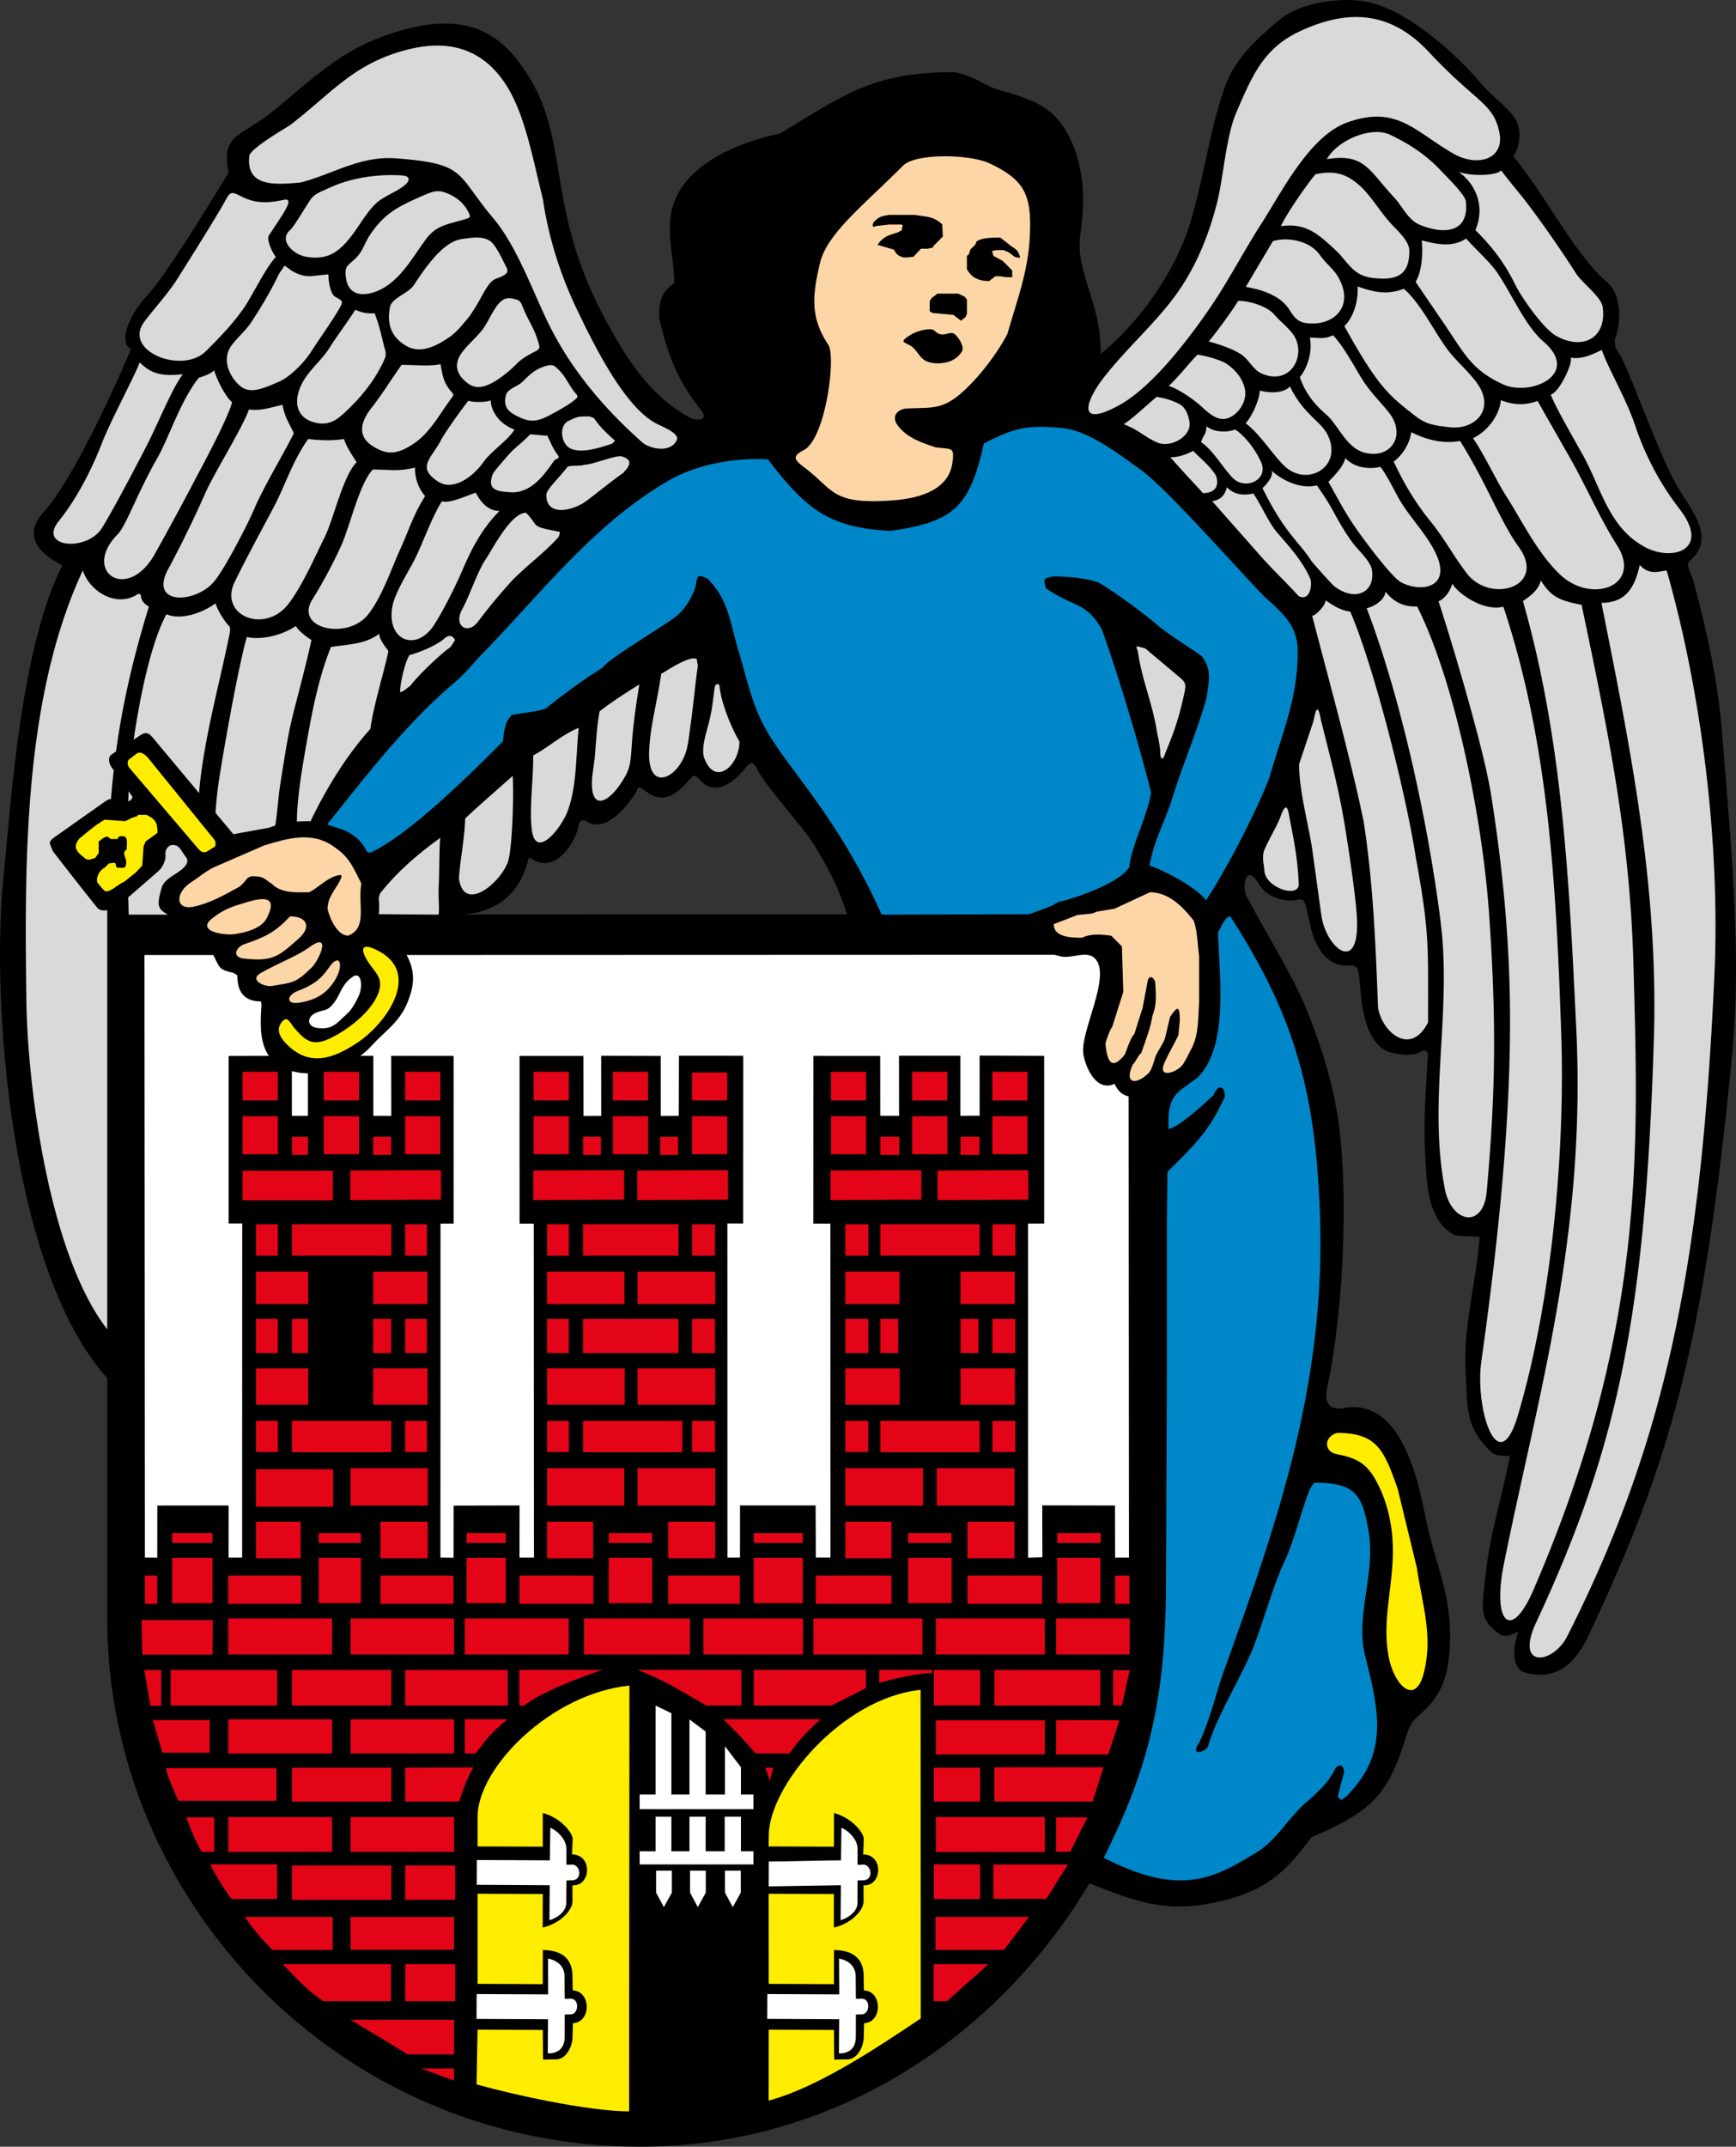 <?xml version="1.0" encoding="UTF-8" standalone="no"?> <svg xmlns:dc="http://purl.org/dc/elements/1.1/" xmlns:cc="http://creativecommons.org/ns#" xmlns:rdf="http://www.w3.org/1999/02/22-rdf-syntax-ns#" xmlns:svg="http://www.w3.org/2000/svg" xmlns="http://www.w3.org/2000/svg" id="svg30" version="1.1" width="99.144" height="122.526"><rect width="100%" height="100%" fill="#333333" stroke="none"/><g transform="translate(1.0822711e-4,-1.6467563e-4)" id="g3764"><g id="g3749"><path d="m 48.374,52.186 c -0.473,-1.502 -1.109,-2.738 -1.952,-4.081 -0.549,-0.871 -2.67,-3.203 -3.145,-4.137 -0.251,-0.493 -0.337,-0.59 -0.773,-0.054 -0.584,0.717 -1.656,1.564 -2.48,0.648 -0.369,-0.407 -0.409,-0.336 -0.666,-0.042 -0.671,0.761 -1.445,1.466 -2.527,0.601 -0.463,-0.37 -0.414,-0.059 -0.469,0.039 -0.492,0.805 -1.78,2.459 -2.875,1.705 -0.156,-0.105 -0.401,-0.054 -0.442,0.248 -0.097,0.722 -1.187,2.78 -2.594,1.959 -0.139,-0.082 -0.246,-0.177 -0.273,-0.054 -0.461,1.987 -1.815,3.069 -3.801,3.179 L 48.373,52.186 Z M 6.127,78.663 C 0.579,72.508 -0.491,57.174 0.176,50.311 0.667,45.307 1.187,37.009 3.559,32.264 2.662,31.814 1.061,30.78 2.522,29.19 3.927,27.668 6.104,23.184 7.481,19.921 6.836,19.629 7.18,18.213 8.376,16.9 c 1.082,-1.184 3.232,-4.672 4.682,-7.05 -0.48,-2.251 0.74,-2.008 2.699,-3.636 2.09,-1.743 3.648,-3.224 6.037,-4.108 4.062,-1.503 6.18,-0.606 7.639,1.187 3.439,4.229 1.396,8.013 5.156,14.974 1.242,2.303 2.548,4.314 4.756,5.543 0.461,0.26 1.156,0.172 0.703,-0.387 -1.362,-1.698 -1.906,-3.149 -2.398,-5.241 0,-1.014 0.061,-1.404 0.856,-2.04 0,-1.287 -0.391,-2.546 -0.196,-3.86 0.425,-2.801 3.779,-4.144 6.237,-4.662 3.633,-2.179 5.248,-3.501 9.929,-3.501 1.158,0.192 1.78,0.798 2.592,1.019 1.776,0.486 2.794,0.915 3.502,1.875 1.33,1.81 1.459,4.132 1.13,6.371 -0.319,2.191 1.223,3.889 1.157,6.814 2.162,-1.731 4.17,-4.588 5.018,-7.171 0.875,-2.675 1.152,-5.491 2.094,-8.11 0.575,-1.584 1.802,-2.692 3.093,-3.777 1.187,-1.001 3.406,-1.286 4.797,-1.074 2.397,0.363 5.284,2.979 6.809,4.798 0.585,0.693 1.765,1.474 1.989,2.178 0.217,0.628 0.134,1.32 -0.224,1.879 0.484,0.585 1.272,1.707 1.687,2.34 1.165,1.801 2.525,3.919 3.695,4.881 0.759,0.625 0.797,2.218 0.44,3.144 -0.051,0.129 -0.026,0.306 0,0.469 0.019,0.141 0.336,0.615 0.384,0.718 0.771,1.603 2.286,5.936 3.273,7.495 0.89,1.406 1.985,2.809 0.624,4.015 -0.316,0.278 0.045,0.698 0.161,1.119 0.78,2.933 1.413,5.693 1.652,8.743 0.452,5.761 1.147,12.386 0.584,18.242 -1.627,16.896 -3.591,23.439 -8.191,33.224 -0.705,1.499 -1.732,2.64 -3.589,2.17 -0.786,-0.198 -0.815,-1.248 -0.443,-2.371 -0.343,0.2 -0.756,0.363 -1.038,0.171 -1.272,-0.858 -1.014,-1.547 -0.865,-3.094 0.24,-2.51 0.96,-4.708 1.434,-7.087 -0.392,0 -0.826,0.022 -1.104,-0.248 -1.486,-1.444 -1.311,-2.458 -1.434,-4.552 -0.151,-2.636 0.615,-5.107 0.801,-7.719 -0.438,0 -0.908,-0.031 -1.379,-0.058 -1.688,-0.844 -1.637,-3.142 -1.736,-4.744 -0.115,-1.827 0.063,-3.629 0.149,-5.457 0.068,-0.266 -0.138,-0.45 -0.372,-0.306 -0.562,0.346 -1.539,0.165 -2.097,-0.082 -1.247,-0.832 -1.313,-2.799 -1.434,-4.11 -0.053,-0.518 -0.142,-0.759 -0.561,-0.721 -1.386,0.12 -1.994,-1.22 -2.223,-2.201 -0.287,-1.223 -0.241,-1.665 -0.774,-1.545 -0.713,0.163 -1.745,-0.169 -2.148,-0.855 -0.809,-1.369 -0.992,0.16 -0.746,0.633 0.943,1.815 2.665,4.58 3.39,6.371 0.798,1.957 1.404,3.814 1.768,5.873 0.652,3.699 0.525,10.783 -0.55,15.861 -0.223,1.046 0.365,1.236 0.963,1.127 3.078,-0.557 4.139,3.57 4.635,6.123 0.561,2.89 1.575,4.422 1.406,7.556 -0.087,1.52 -0.408,2.649 -1.573,3.695 -0.37,0.331 -0.657,0.532 -0.827,1.104 -1.085,3.517 -1.86,4.457 -5.489,6.011 -1.489,1.981 -2.541,3.105 -5.599,3.746 -2.66,0.561 -4.433,-0.037 -7.089,-1.114 -5.1,8.586 -14.349,15.034 -25.698,15.038 C 19.288,122.495 6.087,108.436 6.126,92.351 Z" id="path2" style="fill-rule:evenodd"></path><path d="m 63.036,106.033 c 2.411,-4.82 3.553,-8.747 3.553,-15.693 l 0.049,-11.09 v -9.377 l 0.036,-2.989 c 1.503,-1.5 2.391,-2.305 3.275,-4.292 0,-0.713 -0.443,-0.66 -0.639,-0.083 -0.528,0.474 -1.934,1.804 -2.573,1.931 -0.08,-2.017 0.462,-2.012 1.665,-2.948 1.822,-1.822 1.212,-5.96 1.158,-8.306 0.085,0 0.364,-0.906 0.708,-0.878 3.599,5.581 4.853,9.889 5.11,16.865 0.374,9.82 -2.456,17.815 -5.515,26.294 -0.316,0.875 -0.912,3.222 -1.462,4.136 -0.399,0.66 0.513,0.373 0.605,0.029 0.429,-1.524 1.737,-3.679 2.43,-5.268 0.582,-1.344 1.268,-3.852 1.846,-5.073 0.632,-1.324 0.946,-2.767 1.461,-4.137 a 1.48,1.48 0 0 1 0.331,-0.525 c 2.386,0 2.733,0.709 3.093,2.814 0.404,2.383 -0.783,4.776 -0.199,7.087 0.834,3.275 1.313,5.612 -1.101,8.025 -0.299,0.197 -0.219,0.253 -0.467,0 0.105,-0.441 0.219,-0.909 0.357,-1.379 0,-0.357 -0.18,-0.562 -0.481,-0.263 -0.407,0.81 -0.837,1.208 -1.533,1.836 -1.109,0.887 -1.768,2.242 -2.976,2.977 -2.386,1.449 -4.302,2.583 -8.731,0.309 z M 50.354,52.205 c -2.671,-5.953 -5.645,-8.541 -6.858,-11.038 -0.62,-1.269 -0.869,-2.511 -1.306,-3.969 -0.505,-1.683 -0.573,-2.962 -1.779,-4.166 -0.82,-0.409 -0.479,0.068 -0.827,0.827 -0.214,0.457 -0.494,0.924 -0.937,1.294 -0.596,0.503 -3.995,2.499 -4.224,2.952 -1.102,0.677 -2.261,1.545 -3.276,2.345 -0.634,0.209 -1.282,0.226 -1.931,0.359 -0.431,0.533 -0.4,0.83 -0.497,1.515 -1.901,1.898 -5.189,5.157 -7.39,6.26 -0.151,0.107 -0.303,0.1 -0.387,0 -0.46,-0.917 -1.209,-1.233 -2.124,-1.464 -0.141,-0.035 -0.128,-0.122 0.029,-0.271 2.209,-2.764 4.438,-5.637 7.139,-7.916 0.62,-0.523 0.97,-1.007 1.517,-1.573 3.412,-3.497 6.45,-7.507 10.729,-9.956 1.6,-0.912 3.798,-1.299 5.625,-1.185 2.172,2.84 3.478,3.906 7.006,4.082 3.64,-0.519 4.521,-1.382 5.323,-4.991 1.746,-0.873 2.337,-1.06 4.439,-0.883 1.534,0.127 3.21,1.459 4.505,2.371 1.486,1.046 5.893,6.068 7.108,7.279 1.033,0.934 1.873,1.641 1.873,3.091 0.023,2.643 -0.878,4.643 -1.603,7.176 -0.735,1.962 -2.502,5.347 -3.625,7.035 -0.633,-0.782 -2.467,-1.738 -3.232,-1.969 0.236,-1.428 0.879,-2.491 1.328,-3.94 0.587,-1.894 1.385,-3.701 1.922,-5.628 0.139,-0.912 0.33,-1.639 -0.277,-2.398 -0.854,-0.608 -1.77,-1.133 -2.591,-1.821 -0.898,-0.751 -2.247,-1.748 -3.286,-2.373 -0.887,-0.296 -1.553,-0.304 -2.505,-0.359 -0.632,0.099 -0.684,0.103 -0.498,0.692 1.614,1.11 2.298,0.759 3.19,2.361 0.876,2.412 2.201,6.807 2.806,9.304 -0.201,1.282 -1.119,3.018 -1.252,4.256 -0.576,0.907 -3.103,1.787 -4.054,1.979 -0.508,0.34 -1.078,0.464 -1.647,0.697 z" id="path4" style="fill:#0087c9;fill-rule:evenodd"></path><path d="m 79.297,94.517 c -0.357,-2.002 0.214,-3.787 0.251,-5.819 0.026,-1.204 -0.192,-2.529 -0.695,-3.651 -0.613,-1.355 -1.126,-1.788 -2.49,-2.045 -0.807,-0.151 -0.734,-1.029 0.005,-1.216 2.284,0 2.673,0.985 3.45,3.173 l 1.1,4.522 c 0.299,2.1 0.943,3.864 0.395,6.011 -0.495,1.923 -1.722,0.669 -2.016,-0.975" id="path6" style="fill:#ffed00;fill-rule:evenodd"></path><path d="m 64.707,60.746 c 0.169,-0.17 0.32,-0.561 0.471,-0.633 0.231,-0.7 0.526,-1.401 0.633,-2.125 0.266,-0.669 0.204,-1.228 0.161,-1.956 -0.097,-0.27 -0.377,-0.418 -0.439,0.027 l -0.277,1.461 -0.471,1.491 c -0.229,0.226 -0.419,0.881 -0.55,1.183 -0.819,1.024 -1.024,0.221 -1.102,-0.633 0.051,-0.202 0.256,-0.809 0.384,-0.939 l 0.635,-2.013 -0.079,-2.592 -0.607,-0.608 c -0.534,-0.075 -1.157,-0.138 -1.659,0.112 -0.571,0 -1.627,-0.005 -1.627,-0.773 l 1.357,-0.525 0.823,-0.082 a 2.02,2.02 0 0 0 0.279,-0.108 l 1.017,-0.169 2.013,-0.936 c 1.071,0 1.877,0.812 2.508,1.626 0.218,0.645 0.211,1.34 0.304,2.014 v 2.675 c -0.065,0.922 -0.014,1.853 -0.469,2.675 -0.164,0.299 -0.271,0.562 -0.467,0.846 -0.283,0.418 -1.4,0.824 -1.075,-0.019 0.158,-0.415 0.622,-1.218 0.827,-1.654 l 0.083,-0.827 c 0,-0.88 -0.131,-0.858 -0.559,-0.218 l -0.289,1.223 c -0.11,0.304 -0.394,0.703 -0.53,1.007 -0.122,0.36 -0.24,0.836 -0.415,0.977 -0.679,0.679 -1.426,0.637 -0.883,-0.508 M 45.983,26.715 c -0.543,-0.41 -0.836,-0.647 -0.087,-1.02 1.245,-0.62 1.864,-5.316 1.41,-6.011 -0.992,-1.516 -0.953,-2.691 -0.471,-4.689 0.407,-1.68 2.51,-3.302 4.742,-5.542 0.72,-0.721 3.816,-0.649 4.91,-0.139 2.121,0.983 2.449,1.892 2.319,4.302 -0.111,1.939 -0.734,3.555 -1.269,5.433 -0.617,1.226 -2.14,3.195 -3.284,3.861 -0.768,0.448 -1.412,0.348 -2.48,0.407 -0.44,0.024 -0.926,0.401 -0.498,0.971 0.537,0.712 1.354,0.975 2.152,1.242 0.954,0.119 1.09,-0.024 0.965,0.881 -0.222,1.635 -2.035,2.05 -3.444,2.152 -3.451,0.245 -3.309,-0.587 -4.965,-1.849" id="path8" style="fill:#fcd6a6;fill-rule:evenodd"></path><path d="m 52.986,20.648 c -0.477,-0.16 -0.613,-0.719 -1.02,-0.936 -0.35,-0.192 -0.517,-0.195 -0.192,-0.444 0.36,-0.277 0.766,-0.425 1.212,-0.469 0.462,-0.044 0.338,0.17 0.719,0.279 0.267,0.073 0.62,-0.185 0.827,0 0.255,0.228 0.543,0.714 0.413,0.963 -0.126,0.24 -0.425,0.506 -0.773,0.607 -0.368,0.109 -0.793,0.134 -1.185,0 z m 1.823,-2.4 -0.36,-0.275 -1.187,-0.11 C 53.209,17.837 53.15,17.808 53.096,17.754 v -0.552 c 0.027,-0.056 0.054,-0.111 0.114,-0.194 l 0.329,-0.248 h 1.184 c 0.114,0.054 0.251,0.109 0.391,0.194 0.025,0.027 0.053,0.082 0.107,0.137 v 0.827 c -0.028,0.055 -0.054,0.112 -0.082,0.192 a 1.45,1.45 0 0 0 -0.25,0.195 c -0.027,0 -0.053,-0.031 -0.08,-0.058 z m 0.411,-2.894 v -0.745 c 0.025,-0.027 0.056,-0.054 0.112,-0.082 l 0.08,-0.277 0.277,-0.275 a 1.08,1.08 0 0 0 0.083,-0.194 c 0.277,-0.182 0.673,-0.221 1.35,-0.221 l 0.471,0.36 c 0.192,0.194 0.481,0.27 0.579,0.525 0.109,0.28 0.177,0.316 -0.22,0.218 l -0.359,-0.275 c -0.08,-0.027 -0.167,-0.054 -0.279,-0.11 H 56.93 c -0.081,0 -0.165,0.029 -0.277,0.056 l 0.085,0.275 0.521,0.277 0.55,0.55 v 0.387 c -0.275,0 -0.409,10e-4 -0.688,-0.056 h -0.273 l -0.36,0.275 c -0.548,0 -1.014,-0.178 -1.268,-0.688 z m -3.723,-0.691 c -0.231,-0.082 -0.329,-0.19 -0.441,-0.413 l -0.938,-0.275 c 0.291,-0.437 0.615,-0.55 1.101,-0.691 0.087,-0.027 0.167,-0.081 0.279,-0.136 0,-0.083 0.027,-0.167 0.056,-0.275 L 51.498,12.817 H 50.783 L 50.039,12.9 c -0.029,0 -0.056,0.026 -0.114,0.055 -0.112,-0.041 -0.112,-0.126 -0.027,-0.275 0.316,-0.317 0.419,-0.338 0.885,-0.415 h 1.462 c 0.65,0.111 1.093,0.077 1.571,0.552 l 0.027,0.688 -0.552,0.554 c 0,0.025 0,0.056 -0.029,0.08 -0.079,0 -0.166,0.03 -0.275,0.058 H 52.6 l -0.443,0.467 c -0.219,0 -0.454,0.075 -0.661,0" id="path10" style="fill-rule:evenodd"></path><path d="M 52.583,115.204 52.574,96.45 c -4.473,0.459 -8.665,5.481 -8.667,8.309 l -0.008,0.629 3.724,0.014 c 0.012,-0.642 0.007,-1.282 0.003,-1.925 1.043,0.285 1.687,1.121 1.704,1.467 0,0.15 -0.029,0.751 -0.034,0.898 1.197,0.017 1.084,1.831 0.022,1.765 v 0.904 c 0.02,0.503 -0.693,1.284 -1.695,1.504 v -1.912 l -3.724,-0.015 0.004,5.143 3.724,0.017 0.004,-1.95 c 1.218,0.017 1.671,0.603 1.695,1.44 -0.007,0.176 0.014,0.705 0.012,0.866 1.048,0.028 1.084,1.816 0.011,1.875 l -0.022,0.863 c -0.034,0.517 -0.365,1.155 -0.885,1.199 l -0.8,0.012 -0.014,-1.691 -3.724,-0.015 -0.009,4.047 c 2.826,-0.751 6.272,-3.071 8.691,-4.689 z m -16.654,5.304 0.017,-24.302 c -4.469,0.457 -8.673,4.675 -8.673,7.503 v 1.678 l 3.724,0.014 v -1.925 c 1.046,0.285 1.686,1.121 1.71,1.467 l -0.037,0.898 c 1.194,0.017 1.082,1.831 0.026,1.765 -0.007,0.149 0,0.766 0,0.904 0.013,0.503 -0.7,1.284 -1.702,1.504 l 0.003,-1.912 -3.724,-0.015 0.001,5.143 3.723,0.017 0.005,-1.95 c 1.215,0.017 1.669,0.603 1.693,1.44 l 0.012,0.866 c 1.048,0.028 1.086,1.816 0.012,1.875 -10e-4,0.171 -0.022,0.703 -0.023,0.863 -0.034,0.517 -0.364,1.155 -0.88,1.199 l -0.805,0.012 -0.012,-1.691 -3.725,-0.015 -0.058,3.121 c 1.797,0.518 6.345,1.542 8.713,1.541" id="path12" style="fill:#ffed00;fill-rule:evenodd"></path><path d="m 24.042,118.058 h 1.887 v 0.692 z m -4.039,-49.56 5.18,-0.029 v -1.678 l -5.18,0.017 z m 10.457,0 5.181,-0.029 v -1.678 l -5.181,0.017 z m 23.084,0 5.185,-0.029 -0.003,-1.678 -5.182,0.017 z m -6.109,0 5.184,-0.029 -10e-4,-1.678 -5.182,0.017 v 1.69 z m -11.043,0 5.185,-0.029 -0.005,-1.678 -5.182,0.017 10e-4,1.69 z M 13.855,66.821 h 5.155 v 1.69 h -5.155 z m 2.819,-1.938 h 0.916 v 1.035 h -0.916 z m 4.639,0 h 1.024 v 1.035 h -1.024 z m 11.984,0 h 1.024 v 1.035 h -1.024 z m 4.405,0 h 1.024 v 1.035 h -1.024 z m 12.574,0 h 1.08 v 1.035 h -1.08 z m 4.579,0 h 1.084 v 1.035 h -1.084 z m -41,-1.175 h 2.011 v 2.17 h -2.011 z m 9.281,0 h 2.01 v 2.17 h -2.01 z m 11.865,0 h 2.011 v 2.17 h -2.011 z m 4.523,0 h 2.009 v 2.17 h -2.009 z m 7.933,0 h 2.009 v 2.17 h -2.009 z m 4.636,0 h 2.013 v 2.17 h -2.013 z m 4.582,0 h 2.009 v 2.17 h -2.009 z m -26.199,0 h 2.013 v 2.17 h -2.013 z m -11.985,0 h 2.014 v 2.17 h -2.014 z m -4.637,-2.536 h 2.01 v 1.634 h -2.01 z m 4.637,0 h 2.014 v 1.634 h -2.014 z m 4.645,0 h 2.01 v 1.634 h -2.01 z m 7.34,0 h 2.011 v 1.634 h -2.011 z m 4.524,0 h 2.011 v 1.634 H 35 Z m 4.523,0.044 h 2.008 v 1.591 h -2.008 z m 7.933,-0.044 h 2.009 v 1.634 h -2.009 z m 4.636,0 h 2.013 v 1.634 h -2.013 z m 4.582,0 h 2.009 v 1.634 h -2.009 z m -40.002,8.706 h 5.676 v 1.787 h -5.676 z m 33.602,0 h 5.672 v 1.787 h -5.672 z m -16.98,0 h 5.453 v 1.787 h -5.453 z m 0,5.403 h 5.453 v 1.95 h -5.453 z m -16.622,5.817 h 5.676 v 1.789 h -5.676 z m 16.622,0 h 5.674 v 1.789 h -5.674 z m 16.98,0 h 5.672 v 1.789 H 50.274 Z M 14.62,69.879 h 1.245 v 1.787 H 14.62 Z m 8.517,0 h 1.245 v 1.787 h -1.245 z m 25.14,0 h 1.317 v 1.787 h -1.317 z m 8.4,0 h 1.308 v 1.787 h -1.308 z m -25.433,0 h 1.245 v 1.787 h -1.245 z m 8.281,0 h 1.308 v 1.787 h -1.308 z m 0,5.403 h 1.308 v 1.952 h -1.308 z m 0,5.817 h 1.308 v 1.777 h -1.308 z m 8.752,0 h 1.308 v 1.777 h -1.308 z m 8.4,0 h 1.308 v 1.777 H 56.677 Z M 14.62,72.58 h 2.982 v 1.849 H 14.62 Z m 0,5.523 h 2.982 v 2.072 H 14.62 Z m 0,5.755 h 4.405 v 2.135 H 14.62 Z m 5.403,-0.059 h 4.407 v 2.135 h -4.407 z m 11.221,0 h 4.405 v 2.135 h -4.405 z m 5.168,0 h 4.433 v 2.135 h -4.433 z m 11.865,0 h 4.436 v 2.135 h -4.436 z m 5.226,0 h 4.433 v 2.135 H 53.503 Z M 21.314,78.103 h 3.106 v 2.072 h -3.106 z m 26.963,0 h 3.106 v 2.072 h -3.106 z m 6.579,0 h 3.105 v 2.072 H 54.856 Z M 21.313,72.58 h 3.096 v 1.849 h -3.096 z m 26.963,0 h 3.094 v 1.849 h -3.094 z m 6.579,0 h 3.098 v 1.849 h -3.098 z m -23.612,0 h 4.421 v 1.849 h -4.421 z m 5.168,0 h 4.433 v 1.849 h -4.433 z m 0,5.523 h 4.433 v 2.072 h -4.433 z m -5.168,0 h 4.433 v 2.072 h -4.433 z m -8.107,-2.821 h 1.245 v 1.948 h -1.245 z m 25.14,0 h 1.317 v 1.948 h -1.317 z m 8.4,0 h 1.308 v 1.948 h -1.308 z m -25.433,0 h 1.245 v 1.948 h -1.245 z m -16.623,0 h 1.245 V 77.23 H 14.62 Z m 0,5.817 h 1.245 v 1.777 H 14.62 Z m 8.517,0 h 1.245 v 1.777 h -1.245 z m 8.107,0 h 1.245 v 1.777 h -1.245 z m -9.93,-5.817 h 1.024 v 1.948 h -1.024 z m 28.964,0 h 1.021 v 1.948 h -1.021 z m 4.579,0 h 1.022 v 1.948 h -1.022 z m -38.181,0 h 0.916 V 77.23 H 16.676 Z M 14.62,86.854 h 2.547 v 2.084 H 14.62 Z m 7.106,0 h 2.704 v 2.084 h -2.704 z m 9.514,0 h 2.636 v 2.084 H 31.24 Z m 6.92,0 h 2.683 v 2.084 H 38.16 Z m 10.12,0 h 2.634 v 2.084 H 48.28 Z m 6.972,0 h 2.679 v 2.084 H 55.252 Z M 13.034,89.929 H 17.2 v 1.612 h -4.166 z m 8.693,0 h 4.17 v 1.612 h -4.17 z m 7.939,0 h 4.221 v 1.612 h -4.221 z m 8.494,0 h 4.093 v 1.612 H 38.16 Z m 8.435,0 h 4.315 v 1.612 h -4.315 z m 8.659,0 h 4.263 v 1.612 H 55.254 Z M 18.2,87.5 h 2.409 v 0.567 H 18.2 Z m 8.446,0 h 2.242 v 0.567 h -2.242 z m 8.12,0 h 2.48 v 0.567 h -2.48 z m 17.096,0 h 2.479 v 0.567 h -2.479 z m 8.514,0 h 2.481 v 0.567 h -2.481 z m -17.328,0 h 2.8 v 0.567 h -2.8 z m -33.217,0 h 2.307 v 0.567 H 9.83 Z m 8.369,1.412 h 2.409 V 91.5 H 18.2 Z m 8.446,0 h 2.242 V 91.5 h -2.242 z m 8.12,0 h 2.48 V 91.5 h -2.48 z m 8.282,0 h 2.8 V 91.5 h -2.8 z m 8.814,0 H 54.35 V 91.5 h -2.488 z m 8.514,0 h 2.466 V 91.5 h -2.466 z m -50.545,0 h 2.307 V 91.5 H 9.83 Z m -1.556,1.017 h 0.701 v 1.612 H 8.275 Z m 4.759,8.203 h 5.932 v 1.95 h -5.932 z m 0,5.58 h 5.932 v 1.987 h -5.932 z m 0,-11.336 h 5.932 v 2.055 h -5.932 z m -3.29,2.938 h 6.08 v 2.036 h -6.08 z m 6.931,0 h 5.675 v 2.036 h -5.675 z m 0,5.581 h 5.675 v 1.934 h -5.675 z m 0,5.579 h 5.675 v 1.96 h -5.675 z m 3.348,-8.343 h 5.907 v 1.95 h -5.907 z m 0,5.58 h 5.907 v 1.987 h -5.907 z m 0,5.699 h 5.907 v 1.875 h -5.907 z m 0,-17.035 h 5.907 v 2.055 h -5.907 z m 3.114,2.938 h 5.861 v 2.036 h -5.861 z m 3.406,-2.938 h 5.935 v 2.055 h -5.935 z m 6.813,0 h 6.047 v 2.055 h -6.047 z m 6.818,0 h 5.686 v 2.055 h -5.686 z m 6.282,0 h 6.223 v 2.055 h -6.223 z m 6.992,0 h 6.223 v 2.055 h -6.223 z m 0,5.815 h 6.223 v 1.948 h -6.223 z m 0,5.52 h 6.223 v 1.999 h -6.223 z m 6.87,-11.336 h 4.2 v 2.055 h -4.2 z M 26.543,98.13 h 2.444 c -1.174,0.94 -1.308,1.333 -1.828,1.95 h -0.616 z m 3.115,-2.821 v 2.039 h 0.283 c 0.853,-0.693 2.933,-1.531 4.467,-2.039 z m -6.52,5.583 v 1.936 h 3.085 c 0.207,-0.652 0.429,-1.293 0.814,-1.95 z m 0.004,5.581 h 2.853 v 1.96 H 23.14 Z m 0,5.64 h 2.853 v 2.108 H 23.14 Z M 63.686,89.928 h 0.815 v 1.612 h -0.815 z m -6.891,5.385 h 6.043 v 2.036 h -6.043 z m -3.464,11.101 h 2.64 v 1.976 h -2.64 z m 0,-5.52 h 2.64 v 1.934 h -2.64 z m 0,-5.581 h 2.64 v 2.03 h -2.64 z M 43.049,95.309 h 6.404 v 1.039 l -1.963,0.999 h -4.441 z m -31.052,11.104 c 0.406,0.754 0.724,1.308 1.225,1.973 h 2.6 v -1.973 z m -1.364,-2.69 c 0.331,0.814 0.42,1.16 0.887,1.975 h 0.715 v -1.975 z M 9.46,100.92 c 0.27,0.891 0.455,1.235 0.73,1.863 h 5.597 v -1.863 z m -0.729,-2.744 0.544,1.863 h 2.702 v -1.863 z m -0.496,-2.859 0.36,2.048 H 9.2 V 95.317 Z M 8.08,92.469 8.129,94.442 h 4.009 l 0.019,-1.973 z m 5.898,16.939 h 5.019 v 1.886 h -3.439 c -0.841,-0.863 -1.026,-1.107 -1.58,-1.886 z m 2.171,2.703 h 6.179 v 2.108 h -3.873 c -1.097,-0.778 -1.406,-1.197 -2.306,-2.108 z m 3.874,3.169 h 5.907 v 1.976 h -2.638 z m 33.298,-3.169 v 2.108 h 0.75 l 2.381,-2.108 z m 0.107,-2.703 v 1.886 h 3.908 l 1.433,-1.886 z m 3.304,-2.991 v 1.959 h 3.025 l 1.235,-1.959 z m 3.587,-2.688 v 1.958 h 0.802 l 0.986,-1.958 z m 0,-5.547 v 1.959 h 2.972 l 0.644,-1.959 z m 3.252,-2.856 v 2.009 h 0.503 l 0.445,-2.009 z m -6.78,5.545 v 1.956 h 5.61 l 0.618,-1.956 z m -6.576,-5.563 h 3.011 v 0.175 c -0.938,0.025 -2.296,0.368 -3.011,0.567 z m -6.51,5.583 h 0.455 l -0.195,0.752 z m -2.4,-2.762 h 5.564 c -0.889,0.789 -1.367,1.359 -1.775,1.95 h -1.95 c -0.569,-0.691 -1.184,-1.332 -1.839,-1.95 z m -4.893,-2.821 h 5.932 v 2.039 H 40.335 C 38.84,96.482 37.928,95.891 36.412,95.308" id="path14" style="fill:#e30517;fill-rule:evenodd"></path><path d="m 31.378,109.597 c 0.433,-0.117 0.994,-0.516 0.963,-1.022 l 0.007,-1.247 0.358,-0.007 c 0.566,-0.054 0.432,-0.856 0,-0.9 -0.125,0.011 -0.25,0.009 -0.358,0.009 v -0.916 c -0.007,-0.554 -0.554,-1.043 -0.919,-1.195 l -0.027,1.863 -4.17,-0.02 -0.009,1.416 4.17,0.024 -0.015,1.996 z m 16.627,0 c 0.431,-0.117 0.996,-0.516 0.965,-1.022 l 0.004,-1.247 0.362,-0.007 c 0.565,-0.054 0.432,-0.856 0,-0.9 -0.126,0.011 -0.25,0.009 -0.362,0.009 l 0.001,-0.916 c -0.005,-0.554 -0.55,-1.043 -0.921,-1.195 l -0.024,1.863 c -1.014,-0.001 -3.112,0.068 -4.123,0.065 l -0.005,1.42 4.121,-0.065 -0.017,1.996 z m -16.722,7.604 c 0.494,0.005 0.978,-0.211 0.965,-0.975 l 0.003,-1.245 0.357,-0.008 c 0.445,-0.031 0.494,-0.868 0,-0.9 -0.124,0.011 -0.245,0.008 -0.357,0.007 l -0.011,-1.259 c 0.011,-0.652 -0.487,-0.945 -0.942,-1.036 l 0.007,2.047 c -1.01,0 -3.069,-0.017 -4.083,-0.019 l -0.008,1.419 4.085,0.018 -0.015,1.952 z m 16.628,0 c 0.493,0.005 0.975,-0.211 0.965,-0.975 l 0.003,-1.245 0.356,-0.008 c 0.443,-0.031 0.495,-0.868 0,-0.9 -0.125,0.011 -0.245,0.008 -0.356,0.007 l -0.011,-1.259 c 0.011,-0.652 -0.491,-0.945 -0.949,-1.036 l 0.012,2.047 c -1.011,0 -3.097,-0.017 -4.109,-0.019 l -0.008,1.416 4.112,0.02 z M 36.529,106.415 v -0.751 h 0.914 v -1.974 h 0.9 v 1.974 h 1.033 v -1.974 h 0.925 v 1.974 h 1.087 v -1.974 h 0.926 v 1.974 h 0.716 v 0.751 z m 0,-3.995 v 0.839 h 6.501 v -0.839 h -0.716 v -1.554 l -0.911,-1.197 v 2.751 H 40.301 V 98.831 L 39.376,98.14 v 4.28 h -1.033 v -4.637 l -0.9,-0.431 v 5.068 z m 0.941,4.348 h 0.899 v 1.256 l -0.457,0.827 -0.442,-0.827 z m 3.934,0 h 0.902 v 1.256 l -0.457,0.827 -0.445,-0.827 z m -1.994,0 h 0.898 v 1.256 l -0.457,0.827 -0.441,-0.827 z" id="path16" style="fill:#ffffff;fill-rule:evenodd"></path><path d="m 87.733,92.597 c 4.639,-9.946 6.239,-17.444 6.721,-33.339 0.261,-8.65 -1.319,-16.464 -2.996,-24.849 1.486,0 1.931,-1.015 2.191,-2.167 0.587,0.673 1.24,0.302 1.539,0.334 2.004,7.013 3.065,15.663 2.722,23.105 -0.739,16.106 -2.617,26.291 -8.407,37.714 -0.802,1.586 -3.023,1.887 -1.77,-0.798 z m -1.849,-3.309 c 1.921,-9.581 4.706,-18.64 4.139,-30.533 -0.403,-8.339 -0.758,-16.425 -3.047,-24.45 0.267,-0.187 0.9,-0.583 1.017,-1.177 0.571,0.887 0.994,1.145 2.332,1.391 1.578,7.514 2.77,13.336 2.964,20.595 0.288,10.605 0.698,20.821 -5.725,35.657 -1.27,2.93 -2.351,1.861 -1.68,-1.483 z M 84.6,77.704 c 0.906,-6.449 1.78,-14.111 1.62,-21.096 -0.087,-3.826 -0.474,-7.573 -1.078,-11.333 -0.425,-2.619 -2.193,-8.526 -2.986,-10.957 0.316,-0.122 0.669,-0.548 0.783,-1.005 0.359,0.598 1.807,1.602 2.92,1.316 2.624,7.874 3.019,16.131 3.302,24.336 0.227,6.487 -0.482,15.125 -2.475,21.822 -1.123,3.79 -2.468,-0.387 -2.085,-3.084 z M 1.506,57.124 C 1.404,49.291 1.326,39.857 4.731,32.556 c 0.355,1.138 1.807,2.109 3.033,1.42 0.111,-0.099 0.192,-0.099 0.279,-0.028 0,0.486 0.457,0.642 0.457,0.686 -0.937,3.052 -1.522,5.667 -1.873,8.259 l -0.246,0.165 c -0.236,0.159 -0.168,0.513 0,0.749 l 0.114,0.16 C 6.434,44.514 6.381,45.061 6.339,45.616 6.244,45.602 6.142,45.644 5.971,45.767 l -2.813,1.985 c -0.46,0.323 -0.317,0.357 -0.141,0.827 0.012,0.025 2.31,2.972 2.564,3.261 0.105,0.115 0.321,0.141 0.543,0.115 V 75.87 C 2.793,71.59 1.572,61.974 1.506,57.123 Z M 82.521,67.877 C 81.551,62.928 82.891,57.909 82.3,52.83 81.855,49.029 80.456,41.04 78.052,34.712 c 0.381,-0.073 1.041,-0.453 1.07,-0.94 0.506,0.617 1.075,0.877 1.812,0.841 2.273,4.55 3.77,12.539 4.111,17.591 0.403,5.869 0.393,9.941 -0.139,15.807 -0.192,2.147 -2.004,1.797 -2.386,-0.134 z M 78.702,57.519 C 78.561,53.928 78.43,50.489 77.886,46.93 77.152,43.324 75.822,38.578 74.938,35.138 c 0.172,0.027 0.791,-0.595 0.766,-0.881 0.411,0.296 0.849,0.579 1.41,0.651 1.395,3.247 3.21,10.533 3.745,14.042 0.788,4.307 0.698,5.024 0.698,9.397 -0.978,1.957 -2.615,0.596 -2.855,-0.827 z m -3.244,-5.315 -0.501,-3.621 c -0.219,-1.538 -0.765,-3.41 -0.765,-4.964 l 0.827,-2.482 c 0.077,-0.367 0.213,-1.192 0.413,-0.076 0.573,2.337 0.992,3.773 1.375,6.088 0.192,1.163 0.661,4.226 0.695,5.404 0.09,3.119 -1.809,1.495 -2.044,-0.35 z m -53.82,-0.027 v -0.054 c 0.026,-0.278 0.022,-0.562 -0.011,-0.843 0.019,-0.093 0.044,-0.195 0.087,-0.297 1.033,-1.291 2.146,-2.228 3.427,-3.159 -0.063,0.698 -0.043,2.145 -0.087,2.751 -0.027,0.846 0.049,1.131 -0.003,1.629 L 21.636,52.177 Z M 7.319,51.341 7.32,51.222 8.974,49.785 C 9.227,49.566 9.287,49.452 9.412,49.132 9.493,48.923 9.4,48.665 9.493,48.495 c 0.143,-0.241 0.25,-0.306 0.528,-0.248 0.136,0.03 0.233,0.154 0.304,0.248 l 0.343,0.5 c 0.078,0.113 0,0.324 -0.073,0.412 -0.404,0.503 -1.204,0.678 -1.374,1.296 -0.27,0.968 -0.222,1.177 0.368,1.501 H 7.363 c -0.031,0 -0.017,-0.863 -0.044,-0.863 z m 0.005,-5.586 0.022,-0.591 0.19,0.27 c 0.08,0.112 -0.061,0.231 -0.212,0.32 z M 7.635,42.22 c 0.34,-2.347 0.975,-5.514 1.87,-7.16 0.883,0.373 2.149,-0.131 2.801,-0.624 0.165,0.501 0.552,1.078 0.828,1.352 v 0.277 c -0.552,2.769 -1.267,5.24 -1.651,8.106 a 21.16,21.16 0 0 0 -0.115,1.094 L 8.838,42.237 C 8.539,41.882 8.413,41.699 7.98,41.987 Z m 18.575,7.919 c 0.071,-1.126 0.317,-2.181 0.356,-3.419 0.455,-0.457 2.306,-2.067 2.714,-2.435 0.068,1.172 -0.017,3.801 -0.229,4.751 -0.263,1.17 -2.541,3.205 -2.841,1.104 z m 45.998,-0.45 c -0.02,-0.343 -0.136,-0.678 -0.029,-1.106 0.27,-0.677 0.707,-1.323 0.968,-2.012 0.219,-0.596 0.36,-0.659 0.465,-0.082 0.27,1.46 0.496,2.41 0.559,3.959 0.033,0.846 -1.904,0.236 -1.963,-0.759 z M 30.367,47.317 c -0.143,-1.288 0.091,-2.682 0.085,-4.199 0.891,-0.477 1.675,-1.207 2.6,-1.576 -0.168,1.51 -0.095,3.417 -0.669,4.835 -0.396,0.983 -1.821,2.714 -2.016,0.939 z m -18.06,-0.926 a 22.86,22.86 0 0 1 0.255,-2.22 c 0.243,-1.515 1.058,-6.201 1.537,-7.813 0.749,0.179 1.941,-0.055 2.795,-0.625 0.136,0.25 0.641,0.657 0.893,0.791 -0.2,0.97 -0.723,2.974 -1.01,4.08 -0.356,1.382 -0.535,2.7 -0.763,4.11 -0.127,0.801 -0.163,1.579 -0.292,2.408 -0.121,0.036 -0.24,0.079 -0.357,0.122 l -2.038,0.37 z m 4.647,0.505 c 0.004,-1.136 0.245,-2.719 0.44,-3.829 0.373,-2.137 0.72,-4.171 1.505,-6.138 1.151,-0.179 1.926,-0.151 2.762,-0.756 0,0.343 0.342,0.725 0.523,0.994 -0.296,1.359 -0.837,3.047 -1.033,4.435 -1.265,1.408 -2.437,3.227 -3.419,5.278 l -0.071,-0.009 c -0.253,0 -0.489,0.009 -0.707,0.024 z M 33.805,44.64 c 0.012,-0.478 0.129,-1.014 0.17,-1.488 0.066,-0.811 0.116,-1.754 0.27,-2.549 0.46,-0.382 1.659,-1.173 2.27,-1.537 -0.188,1.124 -0.358,2.313 -0.433,3.451 -0.058,0.81 -0.075,1.245 -0.355,1.751 -0.895,1.607 -1.967,2.045 -1.922,0.372 z m 3.269,-1.76 c 0.054,-1.469 0.479,-2.882 0.686,-4.416 0.317,-0.186 1.739,-1.131 2.043,-0.827 0,0.108 0.027,0.22 0.054,0.357 -0.166,1.104 -0.24,2.09 -0.398,3.228 -0.062,0.436 -0.117,0.982 -0.217,1.443 -0.382,1.724 -2.268,2.685 -2.169,0.214 z m 3.145,0.383 c -0.192,-0.513 0.119,-1.454 0.259,-1.995 0.217,-0.862 0.211,-1.149 0.345,-2.062 0.034,-0.19 0.275,-0.231 0.275,0 0.078,0.844 0.624,2.258 1.133,3.119 0,1.344 -1.384,2.626 -2.011,0.938 z m 26.039,-0.427 c -0.024,-0.386 -0.167,-0.902 -0.224,-1.317 -0.288,-1.557 -0.829,-2.775 -1.048,-4.331 -0.138,-0.411 -0.155,-0.304 0.407,-0.19 l 1.999,1.68 c 0.38,0.316 0.336,0.465 0.223,0.992 -0.287,1.314 -0.557,2.099 -1.065,3.315 -0.161,0.531 -0.299,0.314 -0.292,-0.15 z m -43.41,-3.354 c 0,-0.455 0.285,-1.744 0.543,-2.094 0.557,-0.139 1.635,-0.587 2.043,-0.992 0.25,-0.184 0.44,-0.092 0.55,0.138 -0.08,0.137 -0.166,0.275 -0.271,0.413 -0.51,0.338 -1.838,1.6 -2.29,2.206 -0.087,0.043 -0.487,0.417 -0.576,0.33 z M 22.4,34.662 c 0.125,-0.778 0.875,-1.948 1.242,-2.653 0.457,-0.873 1.031,-2.541 1.601,-3.398 0.449,0.146 1.456,-0.342 1.93,-0.491 0.317,0.638 0.788,1.053 1.358,1.041 -0.998,0.997 -1.609,2.171 -2.131,3.4 -0.369,0.871 -1.1,2.322 -1.602,3.096 -0.994,1.557 -2.707,0.951 -2.398,-0.995 z m -4.549,-0.466 c 0.54,-0.856 1.237,-2.147 1.653,-3.096 0.484,-1.085 1.041,-3.551 1.793,-4.303 0.878,0 1.449,0.129 2.4,-0.109 0,0.691 0.243,1.243 0.583,1.625 -0.71,1.135 -0.876,1.833 -1.432,3.054 -0.522,1.154 -1.043,2.733 -1.846,3.73 -1.17,1.445 -4.229,0.797 -3.151,-0.9 z m 8.548,0.571 c 0.383,-0.68 0.886,-2.173 1.321,-2.816 0.381,-0.556 1.446,-2.683 2.32,-2.683 0.802,0.803 0.153,0.754 1.931,1.087 0,0.085 -0.026,0.166 -0.056,0.275 -0.768,0.876 -1.815,1.634 -2.648,2.483 a 31.72,31.72 0 0 0 -1.929,2.318 c -0.613,0.872 -1.474,0.289 -0.939,-0.664 z M 13.412,33.196 c 0.609,-1.252 1.425,-2.755 2.208,-4.224 0.686,-1.304 1.082,-2.649 1.98,-3.915 0.675,0.083 1.388,0.102 2.045,0.001 0.159,0.494 0.496,0.953 0.719,1.328 -0.783,0.786 -1.31,3.242 -1.818,4.265 -0.576,1.156 -1.275,2.78 -2.07,3.812 -1.359,1.77 -4.013,0.658 -3.064,-1.268 z m 60.754,0.827 c -0.722,-0.792 -1.41,-1.437 -2.125,-2.233 l -2.812,-3.183 c 0.42,-0.082 0.707,-0.255 0.837,-0.797 0.433,0.451 1.002,0.477 1.508,0.353 0.411,0.577 0.881,1.681 1.374,2.245 0.647,0.738 1.498,1.695 1.88,2.622 0.128,0.321 -0.004,1.324 -0.662,0.993 z m 2.018,-0.578 C 76.075,33.36 74.956,32.12 74.875,31.988 74.129,30.849 73.38,30.44 72.101,27.859 c 0.126,-0.103 0.708,-0.708 0.501,-1.003 1.006,0.868 2.023,1.01 2.606,0.846 0.304,0.452 0.628,0.912 0.904,1.42 0.355,0.664 0.725,1.308 1.168,1.897 0.294,0.392 0.976,0.997 1.065,1.484 0.228,1.303 -0.949,1.889 -2.16,0.943 z M 9.606,32.485 a 64.15,64.15 0 0 0 2.13,-4.365 c 0.445,-1.024 2.157,-3.774 2.479,-4.746 0.703,0.084 1.14,-0.096 1.926,-0.268 0.085,0.671 0.469,1.214 0.638,1.629 -0.633,1.269 -1.68,2.959 -2.289,4.378 -0.431,0.999 -1.717,3.461 -2.293,4.114 -1.078,1.233 -3.705,1.323 -2.592,-0.743 z m 70.433,0.764 c -0.566,-0.288 -2.194,-2.524 -2.399,-2.809 -0.837,-1.172 -1.09,-1.736 -1.774,-2.937 0.261,-0.27 0.87,-0.875 0.966,-1.359 0.581,0.654 1.612,0.62 1.989,0.497 0.26,0.259 0.814,1.35 1.049,1.78 0.632,1.138 1.712,2.148 2.206,3.342 0.732,1.754 -0.887,2.074 -2.037,1.484 z m 3.726,-0.529 c -0.762,-1 -1.27,-1.979 -2.072,-2.967 -0.72,-0.885 -1.417,-1.946 -2.098,-3.407 0.435,-0.318 0.897,-0.939 1.004,-1.678 0.676,0.343 1.695,0.703 2.784,0.499 0.586,0.924 1.155,1.999 1.647,2.981 0.435,0.871 1.134,2.293 1.68,3.033 1.691,2.295 -1.576,3.325 -2.945,1.539 z m 5.317,0.061 c -1.287,-1.229 -2.158,-3.053 -3.113,-4.55 -0.459,-0.712 -1.381,-2.612 -1.848,-3.217 0.812,-0.387 1.524,-1.297 1.59,-2.172 0.717,0.27 1.354,0.313 2.1,0.044 l 1.852,3.249 c 0.867,1.515 1.755,3.541 2.672,4.964 1.5,2.323 -1.428,3.426 -3.253,1.681 z M 6.714,30.504 c 0.489,-0.496 1.086,-2.272 2.261,-4.342 0.681,-1.194 1.33,-3.285 2.379,-4.601 0.273,-0.082 0.679,-0.224 0.878,-0.425 0.135,0.506 0.659,1.536 1.024,1.824 -0.328,1.155 -1.99,4.151 -2.126,4.436 a 184.49,184.49 0 0 1 -2.326,4.292 c -1.59,2.714 -4.142,0.9 -2.091,-1.184 z m 87.245,0.729 c -2.096,-1.111 -2.515,-3.4 -3.568,-5.273 -1.231,-2.191 -1.533,-2.736 -1.829,-3.434 0.494,-0.121 1.318,-1.889 1.131,-2.111 0.684,0.103 1.233,-0.18 1.788,-0.442 0.336,1.013 1.387,2.765 1.895,4.295 0.581,1.734 1.44,3.363 2.549,4.791 1.779,2.3 -0.372,3.016 -1.967,2.174 z M 31.2,28.232 c 0.045,-0.355 0.734,-0.948 1.213,-1.59 0.258,-0.113 0.705,-0.009 0.968,-0.119 0.44,0 1.602,-0.486 2.072,-0.486 0.986,0.246 0.177,0.853 0.151,0.951 -0.61,0.407 -1.624,1.252 -2.198,1.661 -0.607,0.433 -2.207,0.925 -2.207,-0.418 z m -27.843,1.51 c 0.992,-1.233 1.844,-2.85 2.468,-4.458 0.516,-1.313 1.595,-3.273 2.159,-4.596 0.63,0.618 1.173,0.807 2.462,0.671 -0.523,0.657 -1.211,2.313 -1.855,3.648 -0.404,0.837 -2.284,4.397 -2.794,5.166 -0.885,1.33 -3.648,1.071 -2.44,-0.431 z M 29.13,28.093 c -0.623,-0.044 -1.374,-0.07 -0.981,-1.041 0.054,-0.139 0.624,-0.782 0.737,-0.915 0.561,-0.669 0.798,-0.719 1.389,-1.344 0.249,0 0.732,0.073 0.982,0.073 0.168,0.343 0.346,0.778 0.577,1.077 0.214,0.281 -0.078,0.177 -0.225,0.398 -0.626,0.923 -1.375,1.836 -2.479,1.753 z m 39.572,0.053 c -0.428,-0.479 -1.415,-1.515 -1.86,-2.053 0.411,0.027 0.927,-0.161 1.297,-0.357 0.433,0.437 0.992,0.888 1.308,1.415 0.214,0.638 -0.105,0.995 -0.746,0.995 z m 1.673,-0.895 c -0.561,-0.599 -1.121,-1.576 -1.78,-2.014 0.153,-0.469 0.278,-0.392 0.306,-0.905 0.453,0.352 1.155,0.363 1.642,0.183 0.622,0.413 1.179,1.211 1.469,1.838 0.48,1.037 -0.914,1.676 -1.637,0.898 z m -45.326,0.253 c -1.304,-0.817 -0.401,-1.353 0.133,-2.374 0.281,-0.542 1.418,-2.09 1.573,-2.261 0.187,0.1 1.032,0.11 1.273,-0.022 0,0.667 0.569,1.396 1.352,1.668 -0.338,0.598 -1.304,1.204 -1.762,1.851 -0.656,0.915 -1.76,1.645 -2.568,1.138 z m 48.548,-0.71 c -0.713,-0.496 -1.474,-1.88 -2.458,-2.641 0.339,-0.338 0.791,-1.326 0.809,-1.863 0.459,0.134 1.304,0.197 1.722,-0.228 0.83,1.692 1.81,1.957 2.201,2.863 0.719,1.673 -1.027,2.738 -2.274,1.869 z m 4.353,-0.953 c -0.895,-0.219 -1.357,-1.199 -1.965,-1.938 -0.26,-0.32 -1.255,-0.934 -1.749,-2.369 0.419,-0.542 0.731,-1.398 0.572,-2.266 0.46,0 0.873,0.112 1.313,-0.137 0.613,0.611 1.276,1.897 1.741,2.618 0.525,0.824 1.357,1.563 1.651,2.079 0.683,1.198 -0.165,2.358 -1.562,2.013 z m -56.666,-0.38 c -0.909,-0.574 -0.685,-1.405 -0.046,-2.21 0.569,-0.717 1.158,-1.676 1.699,-2.427 0.73,0 1.542,0.098 2.223,-0.037 0.124,0.737 0.2,1.116 0.689,1.654 0.039,0.041 0.053,0.126 0,0.192 -0.727,0.968 -1.277,2.053 -2.206,2.677 -0.953,0.642 -1.534,0.674 -2.359,0.151 z m 11.274,0.124 c -0.547,-0.287 -0.623,-1.297 -0.117,-1.545 0.506,-0.248 0.526,-0.273 1.215,-0.273 0.08,0.027 0.165,0.054 0.275,0.109 0.324,0.487 0.695,0.832 1.189,1.275 -0.027,0.027 -0.122,0.165 -0.198,0.187 -0.55,0.165 -1.7,0.596 -2.364,0.248 z m 4.129,-0.331 C 34.452,23.274 32.567,21.035 31.285,18.387 30.4,16.562 29.498,14.033 28.194,12.485 26.01,9.897 26.681,9.34 22.598,9.037 20.541,8.886 18.953,9.97 17.163,10.416 15.704,10.551 14.038,10.681 14.24,8.9 c 0.051,-0.44 2.171,-1.635 2.373,-1.793 2.347,-1.81 3.566,-3.451 6.539,-4.244 2.338,-0.627 4.265,-0.16 5.623,1.793 1.177,1.69 1.617,4.258 2.233,6.728 0.308,2.14 1.004,4.327 1.931,6.258 0.963,2.007 2.743,5.657 4.606,6.564 0.417,0.204 1.263,0.545 1.104,0.91 -0.345,0.773 -1.559,0.493 -1.962,0.138 z m 29.382,-0.005 c -0.735,-0.333 -1.001,-0.69 -1.891,-1.036 0.52,-0.327 1.358,-1.136 1.882,-1.563 0.467,0.081 0.839,0.186 1.255,0.39 0.38,0.189 0.525,0.583 0.608,0.983 0.19,0.878 -1.082,1.581 -1.854,1.225 z m 16.747,-0.863 c -0.952,-0.108 -1.372,-0.163 -2.021,-0.669 -1.484,-1.16 -2.098,-1.636 -4.02,-5.107 0.353,-0.301 0.821,-1.186 0.757,-2.257 0.809,0.27 1.59,0.528 2.641,0.131 1.031,0.886 1.805,2.614 2.626,3.634 0.428,0.535 1.219,1.235 1.627,1.855 0.943,1.439 -0.216,2.57 -1.61,2.413 z M 29.407,23.683 c -0.367,-0.199 -0.7,-0.492 -0.501,-1.158 0.1,-0.338 0.647,-0.462 0.914,-0.718 0.438,-0.418 0.664,-0.683 1.242,-0.881 0.458,-0.156 0.557,-0.107 0.832,0.167 0.494,0.493 0.574,0.909 1.044,1.433 0.037,0.041 0.059,0.132 0,0.192 -0.33,0.348 -1.372,0.893 -1.681,1.05 -0.714,0.353 -1.125,0.309 -1.85,-0.083 z m -11.335,0.454 c -0.987,-0.199 -1.308,-0.961 -0.982,-1.885 0.364,-1.028 1.186,-1.519 1.773,-2.468 0.321,-0.515 1.092,-1.554 1.428,-2.106 a 2.07,2.07 0 0 0 1.104,0.198 c 0.372,1.009 0.369,1.288 0.596,2.084 0.034,0.133 0.063,0.316 0,0.467 -0.596,1.415 -1.627,2.456 -1.931,2.758 -0.642,0.636 -1.113,1.13 -1.989,0.952 z m 51.752,-0.223 c -0.43,-0.014 -0.847,-0.376 -1.164,-0.669 -0.485,-0.453 -1.367,-1.053 -1.909,-1.216 0.533,-0.499 1.264,-1.412 1.632,-1.78 0.238,0 1.316,0.27 1.682,0.525 0.494,0.35 0.863,0.771 1.019,1.375 0.216,0.839 -0.559,1.787 -1.261,1.765 z m -6.773,-2.381 c 1.152,-1.476 2.556,-2.748 3.694,-4.166 1.379,-1.712 2.21,-3.643 2.76,-5.79 0.36,-1.409 0.513,-3.796 1.1,-5.158 0.892,-2.048 1.53,-3.653 3.619,-4.628 2.902,-1.359 5.283,-1.068 7.385,1.184 2.728,2.918 3.679,2.894 4.022,4.592 0.308,1.515 -1.245,1.999 -2.641,1.194 -2.208,-1.272 -3.227,-2.79 -6.067,-1.765 -2.128,0.768 -3.728,3.962 -4.881,5.764 -1.034,1.605 -1.907,3.319 -2.99,4.888 -0.975,1.409 -3.149,4.411 -5.18,5.505 -2.461,1.323 -1.831,-0.33 -0.821,-1.622 z m -49.36,0.477 c -0.611,-0.535 -1.054,-1.547 -0.443,-2.327 0.375,-0.484 0.774,-0.8 1.104,-1.296 0.557,-0.845 1.115,-1.781 1.54,-2.673 0.085,-0.177 0.25,-0.352 0.343,-0.549 0.214,0.099 0.309,0.25 0.652,0.409 0.693,0.321 0.978,0.147 1.87,0.089 0,0.463 0.129,1.112 0.364,1.262 0.235,0.15 0.477,0.207 0.384,0.441 -0.175,0.445 -1.408,2.179 -1.712,2.668 -0.374,0.605 -1.191,1.454 -1.829,1.736 -1.028,0.452 -1.704,0.73 -2.273,0.239 z m 13.092,-0.085 c -0.62,-0.43 -0.954,-1.041 -0.41,-1.792 0.353,-0.491 0.871,-0.885 1.245,-1.408 0.321,-0.448 0.627,-1.272 1.077,-1.59 0.265,-0.185 0.574,-0.11 0.878,-0.007 0.151,0.05 0.229,0.255 0.302,0.44 0.284,0.722 0.713,1.279 0.909,2.125 0.012,0.053 0.085,0.209 -0.161,0.336 -1.206,0.616 -0.931,0.67 -1.797,1.345 -0.557,0.429 -1.394,0.997 -2.042,0.55 z m 59.038,0.004 c -1.551,-0.712 -2.073,-1.53 -2.872,-2.741 -0.494,-0.757 -1.605,-2.351 -2.104,-3.105 0.306,-0.46 0.447,-1.469 0.351,-2.366 0.754,0.206 1.758,0.435 2.539,-0.105 0.387,0.481 1.349,1.313 1.793,1.979 0.827,1.223 1.588,3.018 2.615,3.9 2.169,1.86 -0.723,3.174 -2.323,2.439 z M 72.037,21.312 c -0.484,-0.217 -0.708,-0.802 -1.184,-1.104 -0.496,-0.314 -1.267,-0.574 -1.824,-0.715 0.482,-0.566 1.471,-1.94 1.683,-2.322 0.696,0 1.688,0.331 2.072,0.792 0.351,0.423 0.966,0.851 1.206,1.352 0.538,1.147 -0.369,2.702 -1.953,1.997 z m -48.887,-1.6 c -0.822,-0.505 -1.051,-1.228 -0.887,-2.152 0.107,-0.579 1.048,-0.785 1.379,-1.297 0.599,-0.911 1.642,-2.475 2.731,-2.619 0.547,-0.071 1.097,-0.188 1.573,0.083 0.37,0.211 0.766,1.145 0.953,1.483 0.095,0.178 0.129,0.329 -0.042,0.447 -0.409,0.282 -0.612,0.168 -0.911,0.552 -0.299,0.384 -0.491,0.834 -0.746,1.243 -0.156,0.249 -0.331,0.543 -0.548,0.798 -0.306,0.353 -0.599,0.74 -1.026,1.019 -0.696,0.464 -1.605,0.979 -2.476,0.443 z M 88.873,19.17 c -0.724,-0.404 -1.96,-2.16 -2.339,-2.927 -0.6,-1.229 -1.294,-2.131 -2.273,-3.109 0.542,-1.277 0.1,-2.567 -0.956,-3.327 0.827,0.294 2.241,0.195 2.424,-0.085 0.626,0.838 1.138,1.387 1.781,2.266 0.909,1.228 1.773,2.485 2.503,3.629 0.363,0.562 1.431,1.316 1.515,1.899 0.25,1.751 -1.102,2.518 -2.656,1.654 z m -77.114,0.875 c 0.828,-0.824 1.569,-1.593 2.202,-2.515 0.425,-0.618 1.242,-2.308 1.795,-2.862 -0.199,-0.238 -0.555,-0.989 -0.396,-1.235 0.807,-1.231 1.505,-2.157 0.856,-2.028 -0.813,0.163 -1.489,0.252 -2.331,-0.143 -0.521,-0.246 -0.688,-0.433 -0.965,0.097 -0.418,0.797 -2.288,3.759 -2.76,4.51 -0.564,0.897 -1.315,1.69 -1.919,2.498 -1.252,1.664 2.162,3.025 3.517,1.678 z m 62.844,-1.603 c -0.525,-0.07 -0.715,-0.372 -0.99,-0.8 -0.525,-0.805 -1.617,-1.124 -2.466,-1.267 l 1.547,-2.607 c 0.766,-0.25 2.079,-0.069 2.681,0.782 0.379,0.535 0.807,0.811 1.086,1.327 0.903,1.663 -0.338,2.767 -1.858,2.565 z M 19.76,15.879 c -0.124,-0.803 0.178,-0.699 0.686,-1.285 0.291,-0.337 0.392,-0.729 0.633,-1.104 0.851,-1.332 1.704,-1.722 3.088,-2.329 0.416,-0.181 0.753,-0.333 1.189,-0.193 0.596,0.195 1.081,0.543 1.376,1.103 0.189,0.355 0.121,0.351 -0.273,0.47 -0.892,0.268 -1.544,0.319 -2.126,1.102 -0.725,0.982 -1.335,2.12 -2.372,2.758 -0.715,0.44 -2.006,0.763 -2.2,-0.522 z m 58.54,-0.03 c -1.072,-0.15 -1.356,-0.963 -2.053,-1.599 -0.926,-0.841 -1.636,-1.557 -3.093,-1.337 0.231,-0.584 1.576,-2.527 1.981,-2.97 0.922,-0.185 1.577,-0.109 2.34,0.499 0.797,0.639 1.262,1.571 2.013,2.374 0.385,0.413 1.005,0.949 1.002,1.525 -0.015,1.228 -0.547,1.737 -2.189,1.508 z M 17.526,14.663 c -0.81,-0.124 -1.612,-0.96 -0.967,-1.521 0.246,-0.218 0.977,-1.476 1.184,-1.767 0.24,-0.328 0.634,-0.452 1.002,-0.625 1.308,-0.618 2.839,-0.824 4.219,-0.735 0.477,0.031 0.479,0.304 0.1,0.595 -0.459,0.355 -1.034,0.545 -1.488,0.91 -0.542,0.435 -1.075,1.399 -1.509,1.953 -0.71,0.916 -1.347,1.374 -2.541,1.191 z M 81.141,12.854 C 80.404,12.574 80.139,11.821 79.597,11.243 78.179,9.735 77.938,8.726 75.779,9.086 76.355,8.021 78.3,7.175 79.388,7.692 c 1.182,0.561 2.114,1.194 2.968,2.117 0.25,0.268 1.306,1.292 1.357,1.674 0.192,1.568 -0.904,2.011 -2.573,1.372" id="path18" style="fill:#d9d9d9;fill-rule:evenodd"></path><path d="m 8.981,88.904 0.004,-2.972 4.072,-0.005 -0.004,2.973 0.775,-0.003 0.005,-19.069 h -0.776 v -9.56 l 2.298,-0.007 c -0.48,-0.684 -0.516,-1.661 -0.423,-2.83 0,-0.083 0,-0.166 -0.032,-0.275 -0.995,0 -1.348,-0.591 -1.348,-1.489 -0.053,-0.029 -0.14,-0.083 -0.223,-0.139 -0.843,-0.185 -0.781,-0.292 -1.145,-1.019 H 8.251 l 0.025,34.387 z m 7.687,-27.773 v 2.556 h 0.917 V 61.261 C 17.289,61.26 17.008,61.224 16.751,61.154 Z m 3.916,-0.869 h 0.737 v 3.427 l 1.025,0.003 -0.004,-3.428 h 3.566 v 9.572 l -0.751,0.001 -0.004,19.059 0.751,0.011 0.003,-2.972 3.765,-0.009 -0.005,2.973 0.827,-0.001 -0.009,-19.059 h -0.812 l -10e-4,-9.572 3.648,10e-4 0.005,3.429 1.01,-0.008 -0.003,-3.431 3.403,0.009 0.003,3.429 1.026,-0.008 0.012,-3.431 3.672,0.001 -0.005,9.572 h -0.902 l 0.003,19.07 0.718,-0.003 10e-4,-2.972 4.317,-10e-4 0.012,2.973 0.834,-0.001 -0.003,-19.059 H 46.45 l 0.004,-9.572 3.814,10e-4 0.004,3.417 1.074,0.003 -0.004,-3.429 3.504,-10e-4 v 3.431 l 1.101,-0.008 v -3.431 l 3.685,0.015 0.001,9.572 h -0.921 l 0.003,19.069 0.816,-0.025 -0.007,-2.958 4.154,0.007 0.007,2.973 0.793,-0.003 -0.02,-26.32 c -0.323,-0.061 -0.611,-0.283 -0.807,-0.715 -1.037,0.466 -1.622,-0.896 -1.761,-1.596 -0.318,-1.245 1.69,-4.626 0.606,-5.598 -0.132,-0.116 -0.287,-0.163 -0.455,-0.175 h -0.176 c -0.416,0.022 -0.888,0.183 -1.298,0.093 l -0.348,-0.093 -36.996,0.012 c 0.519,0.971 0.454,1.766 0.004,2.814 -0.45,1.048 -1.259,1.545 -2.038,2.4 -0.182,0.197 -0.386,0.377 -0.607,0.542 z m -2.457,-1.59 c -0.615,-0.081 -0.613,-0.616 -0.107,-0.854 0.425,-0.199 0.611,-0.08 0.938,-0.441 0.513,-0.571 0.489,-1.152 1.184,-1.626 0.516,-0.353 0.593,0.596 0.329,1.128 -0.164,0.341 -0.369,0.735 -0.661,0.994 -0.569,0.507 -0.8,0.917 -1.683,0.799" id="path20" style="fill:#ffffff;fill-rule:evenodd"></path><path d="m 17.023,56.55 c 0.766,-0.291 1.262,-0.596 1.742,-1.297 0.649,-0.946 0.866,-0.168 0.411,0.61 -0.487,0.837 -1.104,1.197 -2.048,1.363 -0.829,0.143 -0.766,-0.426 -0.105,-0.676 z m -2.121,-1.022 c 0.988,-0.559 2.05,-0.946 2.759,-1.459 1.328,-0.961 0.547,0.761 0.136,1.157 -0.921,0.895 -1.058,0.845 -2.262,1.047 -0.428,0.073 -1.347,-0.339 -0.633,-0.745 z m -1.019,-0.825 c -0.624,-0.077 -0.448,-0.64 0.112,-0.827 1.158,-0.389 1.775,-0.712 2.565,-1.573 1.004,0 1.226,0.625 0.496,1.269 -1.118,0.983 -1.444,1.342 -3.173,1.131 z m -1.792,-2.262 c 0.697,-0.569 1.248,-0.724 2.069,-0.965 1.094,-0.325 1.647,-0.202 1.085,0.912 -0.301,0.597 -1.192,0.841 -1.87,0.931 -0.595,0.076 -2.16,-0.165 -1.284,-0.878 z m 6.616,-0.552 c 0,-0.636 0.372,-1.018 0.661,-1.542 0.224,-0.401 0.202,-0.486 -0.245,-0.333 -0.515,0.175 -0.989,0.674 -1.463,0.912 -0.73,0 -1.571,0.083 -2.126,-0.471 -0.511,-0.343 -0.458,-0.441 -1.182,-0.441 l -0.193,0.083 c -0.165,0.164 -0.315,0.421 -0.554,0.552 -0.815,0.449 -1.654,0.92 -2.563,1.104 -1.041,0.207 -1.054,-0.81 -0.114,-1.406 0.441,-0.28 0.868,-0.667 1.379,-0.885 l 2.79,-1.212 c 1.321,-0.398 2.646,-0.793 3.86,0 0.949,0.623 1.123,1.064 1.679,2.179 -0.212,1.202 0.377,2.525 -0.749,2.975 -0.589,0 -1.024,-0.892 -1.181,-1.515" id="path22" style="fill:#fcd6a6;fill-rule:evenodd"></path><path d="m 16.5,59.719 c -0.401,-0.369 -0.814,-0.866 -0.411,-1.377 0.331,-0.421 0.457,0.032 0.742,0.36 0.555,0.625 0.965,1.044 1.934,0.603 1.042,-0.472 2.379,-1.502 2.809,-2.536 0.43,-1.034 -0.257,-1.276 -0.686,-2.096 -0.279,-0.527 -0.187,-0.805 0.468,-0.523 2.889,1.252 0.703,4.264 -0.924,5.348 -1.394,0.931 -2.69,1.367 -3.933,0.221 z M 5.96,50.833 C 5.848,50.723 5.737,50.597 5.629,50.458 5.423,50.288 5.585,49.716 5.985,49.517 c 0.082,-0.083 0.15,-0.166 0.257,-0.246 0.384,0 0.317,-0.138 0.416,0.246 0.443,0 0.55,0.119 0.55,-0.385 -0.057,-0.246 -0.245,-0.498 0.028,-0.637 0,-0.455 0.136,-0.887 -0.444,-0.742 -0.025,0.028 -0.054,0.081 -0.081,0.136 H 6.329 C 6.27,47.862 6.215,47.808 6.162,47.753 c -0.238,0 -0.317,0.136 -0.526,0.275 V 48.69 L 5.442,48.963 C 4.934,49.133 5.024,49.121 4.589,48.773 4.249,48.435 4.248,48.244 4.531,47.861 5.042,47.453 5.389,47.13 5.968,46.786 l 1.184,0.084 0.386,-0.193 0.277,-0.084 0.081,-0.085 h 0.471 c 0.501,0.253 0.627,0.416 0.627,1.024 -0.027,0.031 -0.676,0.492 -0.681,0.495 -0.028,0.082 -0.054,0.166 -0.112,0.275 l -0.08,1.104 -0.358,0.386 -0.691,0.552 c -0.331,0.111 -0.868,0.69 -1.111,0.489 z M 11.319,48.44 7.374,43.809 c -0.09,-0.105 -0.133,-0.37 0,-0.469 l 0.418,-0.319 c 0.227,-0.172 0.507,0.049 0.683,0.26 l 3.782,4.665 c 0.053,0.063 0.09,0.321 0,0.382 l -0.392,0.25 c -0.213,0.134 -0.38,0.056 -0.545,-0.137" id="path24" style="fill:#ffed00;fill-rule:evenodd"></path></g></g><defs id="defs28"></defs></svg> 